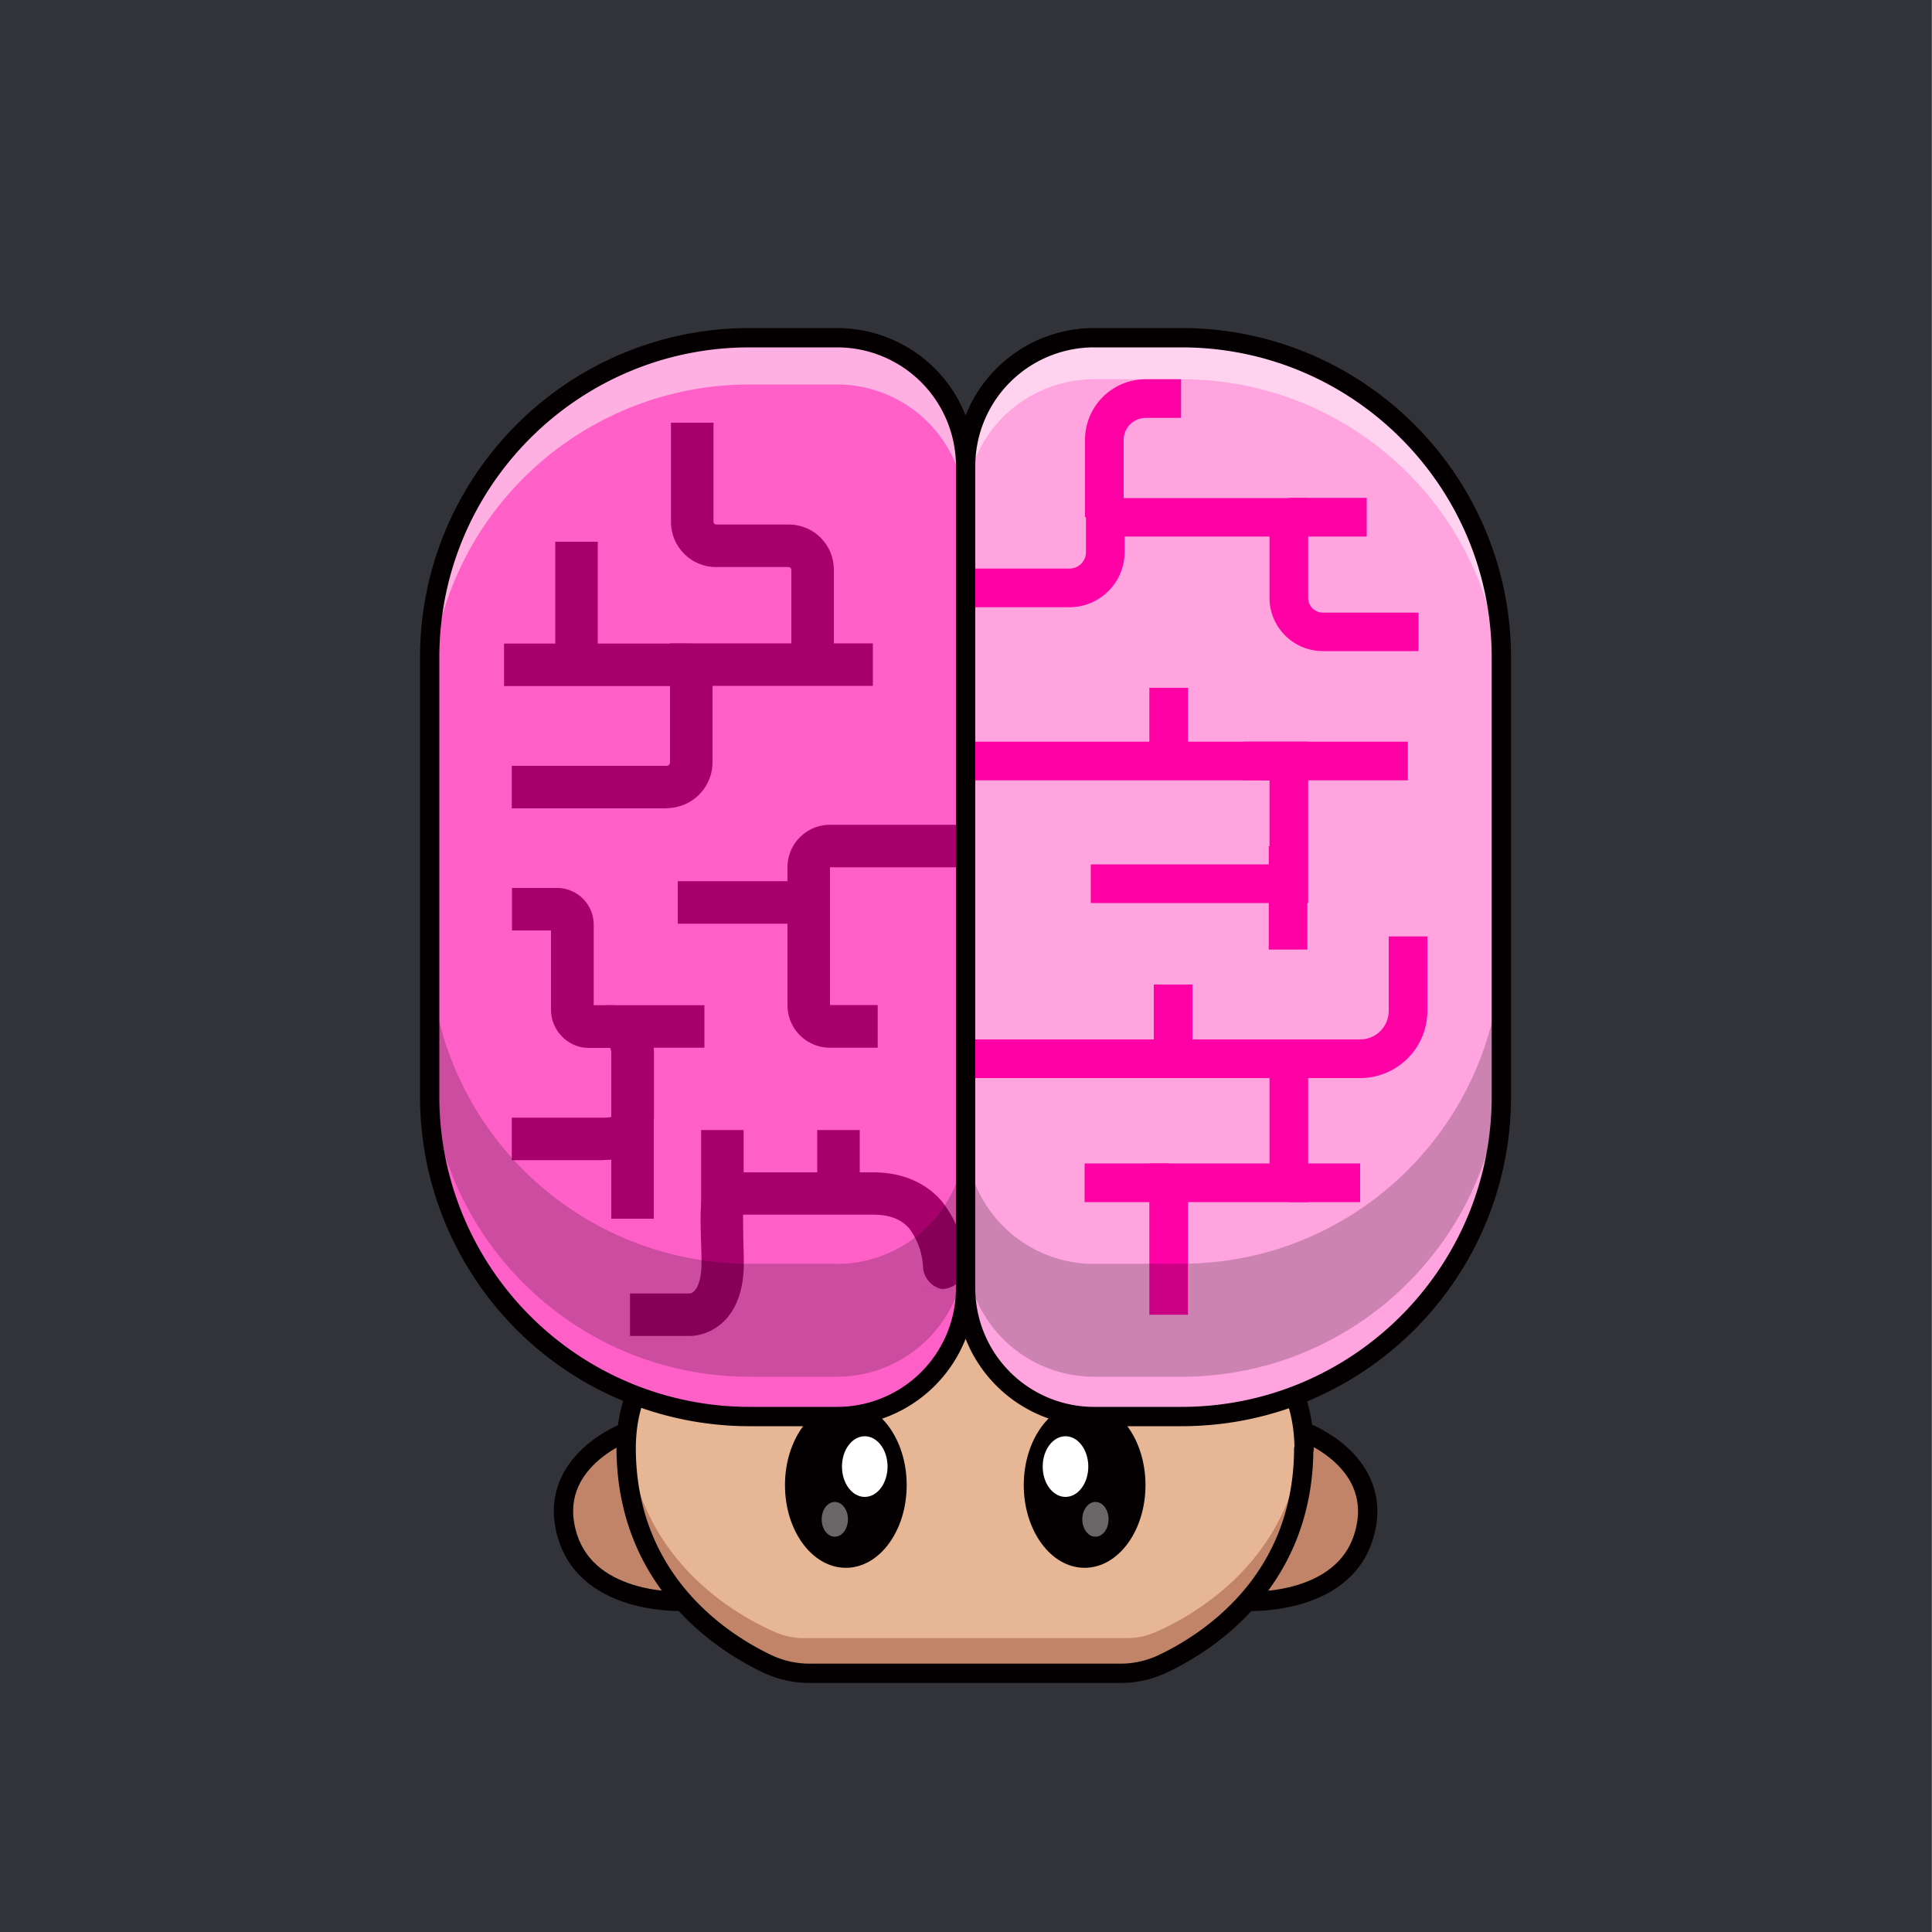 <svg id="a" xmlns="http://www.w3.org/2000/svg" viewBox="0 0 1000 1000"><rect x="0" y="0" width="1000" height="1000" fill="#808080" stroke="none"/><defs><style>.d{opacity:.4}.d,.e,.j,.k,.l,.m,.p{stroke-width:0}.d,.j,.l{fill:#fff}.d,.j{isolation:isolate}.e{fill:#ff00a5}.q{fill:none}.j{opacity:.5}.k{fill:#c18469}.q{stroke:#040001;stroke-linecap:round;stroke-linejoin:round;stroke-width:10px}.m{fill:#a7006d}.p{fill:#040001}</style></defs><path id="b" d="M-.2 0h1000v1000H-.2V0Z" style="fill:#313338;stroke-width:0"/><g id="c"><path d="M-.2 0h1000v1000H-.2V0Z" style="fill:none;stroke-width:0"/><path class="k" d="M356.3 828.8s-51.8 3.6-62.8-34.4 29.4-53.3 29.4-53.3 5.8 48.6 33.4 87.7Z"/><path class="q" d="M356.3 828.8s-51.8 3.6-62.8-34.4 31.1-53.3 31.1-53.3 4.1 48.6 31.7 87.7h0Z"/><path class="k" d="M643.3 828.8s51.9 3.6 62.8-34.4-29.4-53.3-29.4-53.3-5.8 48.6-33.4 87.7Z"/><path class="q" d="M643.3 828.8s51.9 3.6 62.8-34.4-31.1-53.3-31.1-53.3-4.1 48.6-31.7 87.7Z"/><path d="M675 750v-1.6C673.6 685 610.7 665 534.1 665h-69.3c-76.5 0-139.5 19.8-140.7 83.3v2.7c1 72.6 56.9 103.3 77.4 112.2 4.6 2 9.4 3 14.3 2.9h167.3c5 0 9.8-1 14.3-2.9 20.6-8.8 76.5-39.6 77.4-112.2v-1h.2Z" style="fill:#e7b695;stroke-width:0"/><path class="k" d="M597.5 845c-4.5 2-9.4 2.9-14.3 2.9H416c-4.9 0-9.7-1-14.3-2.9-19.7-8.5-72-37.1-77-103.5-.2 2.3-.3 4.6-.3 7v2.7c.8 72.6 56.8 103.3 77.4 112.2 4.5 2 9.3 2.9 14.3 2.9h167.2c5 0 9.8-1 14.3-3 20.6-8.8 76.5-39.5 77.4-112.1v-2.7a78 78 0 0 0-.4-7c-5 66.3-57.3 95-77 103.5h-.1Z"/><ellipse class="p" cx="437.8" cy="768.7" rx="31.5" ry="42.8"/><ellipse class="l" cx="447.6" cy="759.1" rx="11.8" ry="15.7"/><ellipse class="d" cx="432.1" cy="786.4" rx="6.8" ry="9"/><ellipse class="p" cx="561.4" cy="768.7" rx="31.5" ry="42.8"/><ellipse class="l" cx="551.5" cy="759.1" rx="11.8" ry="15.7"/><ellipse class="d" cx="567" cy="786.4" rx="6.8" ry="9"/><path class="q" d="M675 750v-.6h0v-1C673.6 685 610.7 665 534.1 665h-69.3c-76.5 0-139.5 19.8-140.7 83.3v1h0v1.7h0c.9 68.3 50.5 99.6 73.5 110.4a51 51 0 0 0 21.4 4.7h161c7.3 0 14.7-1.6 21.4-4.7 23-10.8 72.6-42 73.4-110.4h0v-1h.2Z"/><path d="M611.5 733.2h-45.2a66.5 66.5 0 0 1-66.5-66.5V241.3a66.5 66.5 0 0 1 66.5-66.5h45.2c91.5 0 165.6 74.2 165.6 165.6v227.2c0 91.4-74.1 165.6-165.6 165.6Z" style="fill:#ffa4df;stroke-width:0"/><path class="j" d="M611.5 174.8h-45.2a66.5 66.5 0 0 0-66.5 66.5v21.5a66.5 66.5 0 0 1 66.5-66.5h45.2c91.5 0 165.6 74.1 165.6 165.6v-21.5c0-91.4-74.1-165.6-165.6-165.6Z"/><path class="e" d="M734.2 337h-49.6a27.6 27.6 0 0 1-27.5-27.5v-31.8h-75v8a28.6 28.6 0 0 1-28.6 28.6h-53.4v-20h53.4c4.8 0 8.6-3.8 8.6-8.5v-28h115v51.7c0 4.2 3.4 7.6 7.6 7.6h49.5v20-.1Z"/><path class="e" d="M581.6 267.7h-20v-40c0-17.3 14-31.4 31.4-31.4h18.3v20H593c-6.3 0-11.4 5.1-11.4 11.4v40Zm85.5-10h40.3v20h-40.3v-20Zm10 209.7H564.6v-20h92.5v-43.5h-157v-20h177v83.5Z"/><path class="e" d="M594.9 356h20v37.9h-20V356Zm48.8 27.9h85v20h-85v-20Zm13 54.1h20v53.5h-20V438ZM704 558H499.6v-20H704c8.2 0 14.8-6.6 14.8-14.8v-38.5h20v38.5A34.8 34.8 0 0 1 704 558Z"/><path class="e" d="M614.9 680.5h-20v-78.3h62.2V548h20v74.2h-62.2v58.3Z"/><path class="e" d="M667.1 602.2H704v20h-36.9v-20Zm-105.7 0h43.5v20h-43.5v-20Zm35.8-92.6h20v38.3h-20v-38.3Z"/><path d="M388 174.8h45.3a66.5 66.5 0 0 1 66.5 66.5v425.4a66.5 66.5 0 0 1-66.5 66.5H388a165.6 165.6 0 0 1-165.6-165.6V340.4c0-91.4 74.1-165.6 165.6-165.6Z" style="fill:#ff60c7;stroke-width:0"/><path class="j" d="M433.3 174.8H388a165.6 165.6 0 0 0-165.6 165.6v24A165.6 165.6 0 0 1 388 199h45.2a66.5 66.5 0 0 1 66.5 66.5v-24a66.5 66.5 0 0 0-66.4-66.6h-.1l.1-.1Z"/><path class="m" d="M356.8 691.5h-30.7v-22h30.7c3 0 6.3-5 6.3-15.8 0-4.6-.2-9.2-.3-13.2-.4-14.8-.6-23.7 5.1-29.5 2.6-2.7 6.2-4.2 10-4.2H452c14.5 0 26.6 5 35 14.4 7.5 9.2 12 20.6 12.7 32.5a12.4 12.4 0 0 1-13.9 13.4l-8-1 11 1.3a12.3 12.3 0 0 1-11-11.1 36.2 36.2 0 0 0-7.3-20.6c-4.2-4.7-10.2-7-18.5-7h-67.4l.1 11.2c.1 4.2.3 8.8.3 13.8 0 29.9-17.8 37.8-28.3 37.8h.1Z"/><path class="m" d="M362.9 584.9h22v39.8h-22v-39.8Zm60.1 0h22v32.9h-22v-32.9Zm31.3-42.6h-24.9a22 22 0 0 1-21.8-22V449a22 22 0 0 1 21.8-22.1h70.4v22h-70.2v71.3h24.7v22.1Z"/><path class="m" d="M350.8 456.1h67.7v22h-67.7v-22Zm-38.4 144.4h-47.5v-22h47.5c1.3 0 2.7-.1 4-.4V545c0-.9-.3-1.8-.6-2.6h-11c-10.8 0-19.6-9-19.6-19.8v-41H265v-22h23.4a19 19 0 0 1 18.9 19v41.7h9.7c13.5 0 21 12 21.5 23.9v31c0 3.8.4 11.8-5.8 18.2-4.5 4.7-11.4 7-20.2 7l-.1.1Z"/><path class="m" d="M313.6 520.3h51v22h-51v-22Zm2.8 53.9h22v56.6h-22v-56.6Zm28.7-155.8h-80.2v-22h80.2c1 0 1.8-1 1.7-2V333h105v22h-83v39.3a23.8 23.8 0 0 1-23.7 24v.1Z"/><path class="m" d="M260.9 333.1h96.9v22h-96.9v-22Z"/><path class="m" d="M287.4 280.4h22v63.8h-22v-63.8Zm144.2 63.7h-22V295c0-.7-.5-1.4-1.3-1.5h-37.7c-13 0-23.4-10.6-23.3-23.5v-51.2h22V270c0 .8.5 1.4 1.3 1.5h37.7c13 0 23.4 10.6 23.3 23.5v49.2-.1Z"/><path d="M433.3 654.1H388a165.6 165.6 0 0 1-165.6-165.6V547c0 91.5 74.1 165.6 165.6 165.6h45.2a66.5 66.5 0 0 0 66.5-66.5v-58.4a66.5 66.5 0 0 1-66.5 66.5l.1-.1Zm133 0h45.2c91.5 0 165.7-74.1 165.7-165.6V547c0 91.5-74.2 165.6-165.7 165.6h-45.2a66.5 66.5 0 0 1-66.5-66.5v-58.4a66.5 66.5 0 0 0 66.5 66.5v-.1Z" style="fill:#040001;opacity:.2;isolation:isolate;stroke-width:0"/><path class="q" d="M388 174.8h45.3a66.5 66.5 0 0 1 66.5 66.5v425.4a66.5 66.5 0 0 1-66.5 66.5H388a165.6 165.6 0 0 1-165.6-165.6h0V340.4c0-91.4 74.1-165.6 165.6-165.6h0Z"/><path class="q" d="M611.5 733.2h-45.2a66.5 66.5 0 0 1-66.5-66.5h0V241.3a66.5 66.5 0 0 1 66.5-66.5h45.2c91.5 0 165.6 74.2 165.6 165.6h0v227.2c0 91.4-74.1 165.6-165.6 165.6h0Z"/></g></svg>